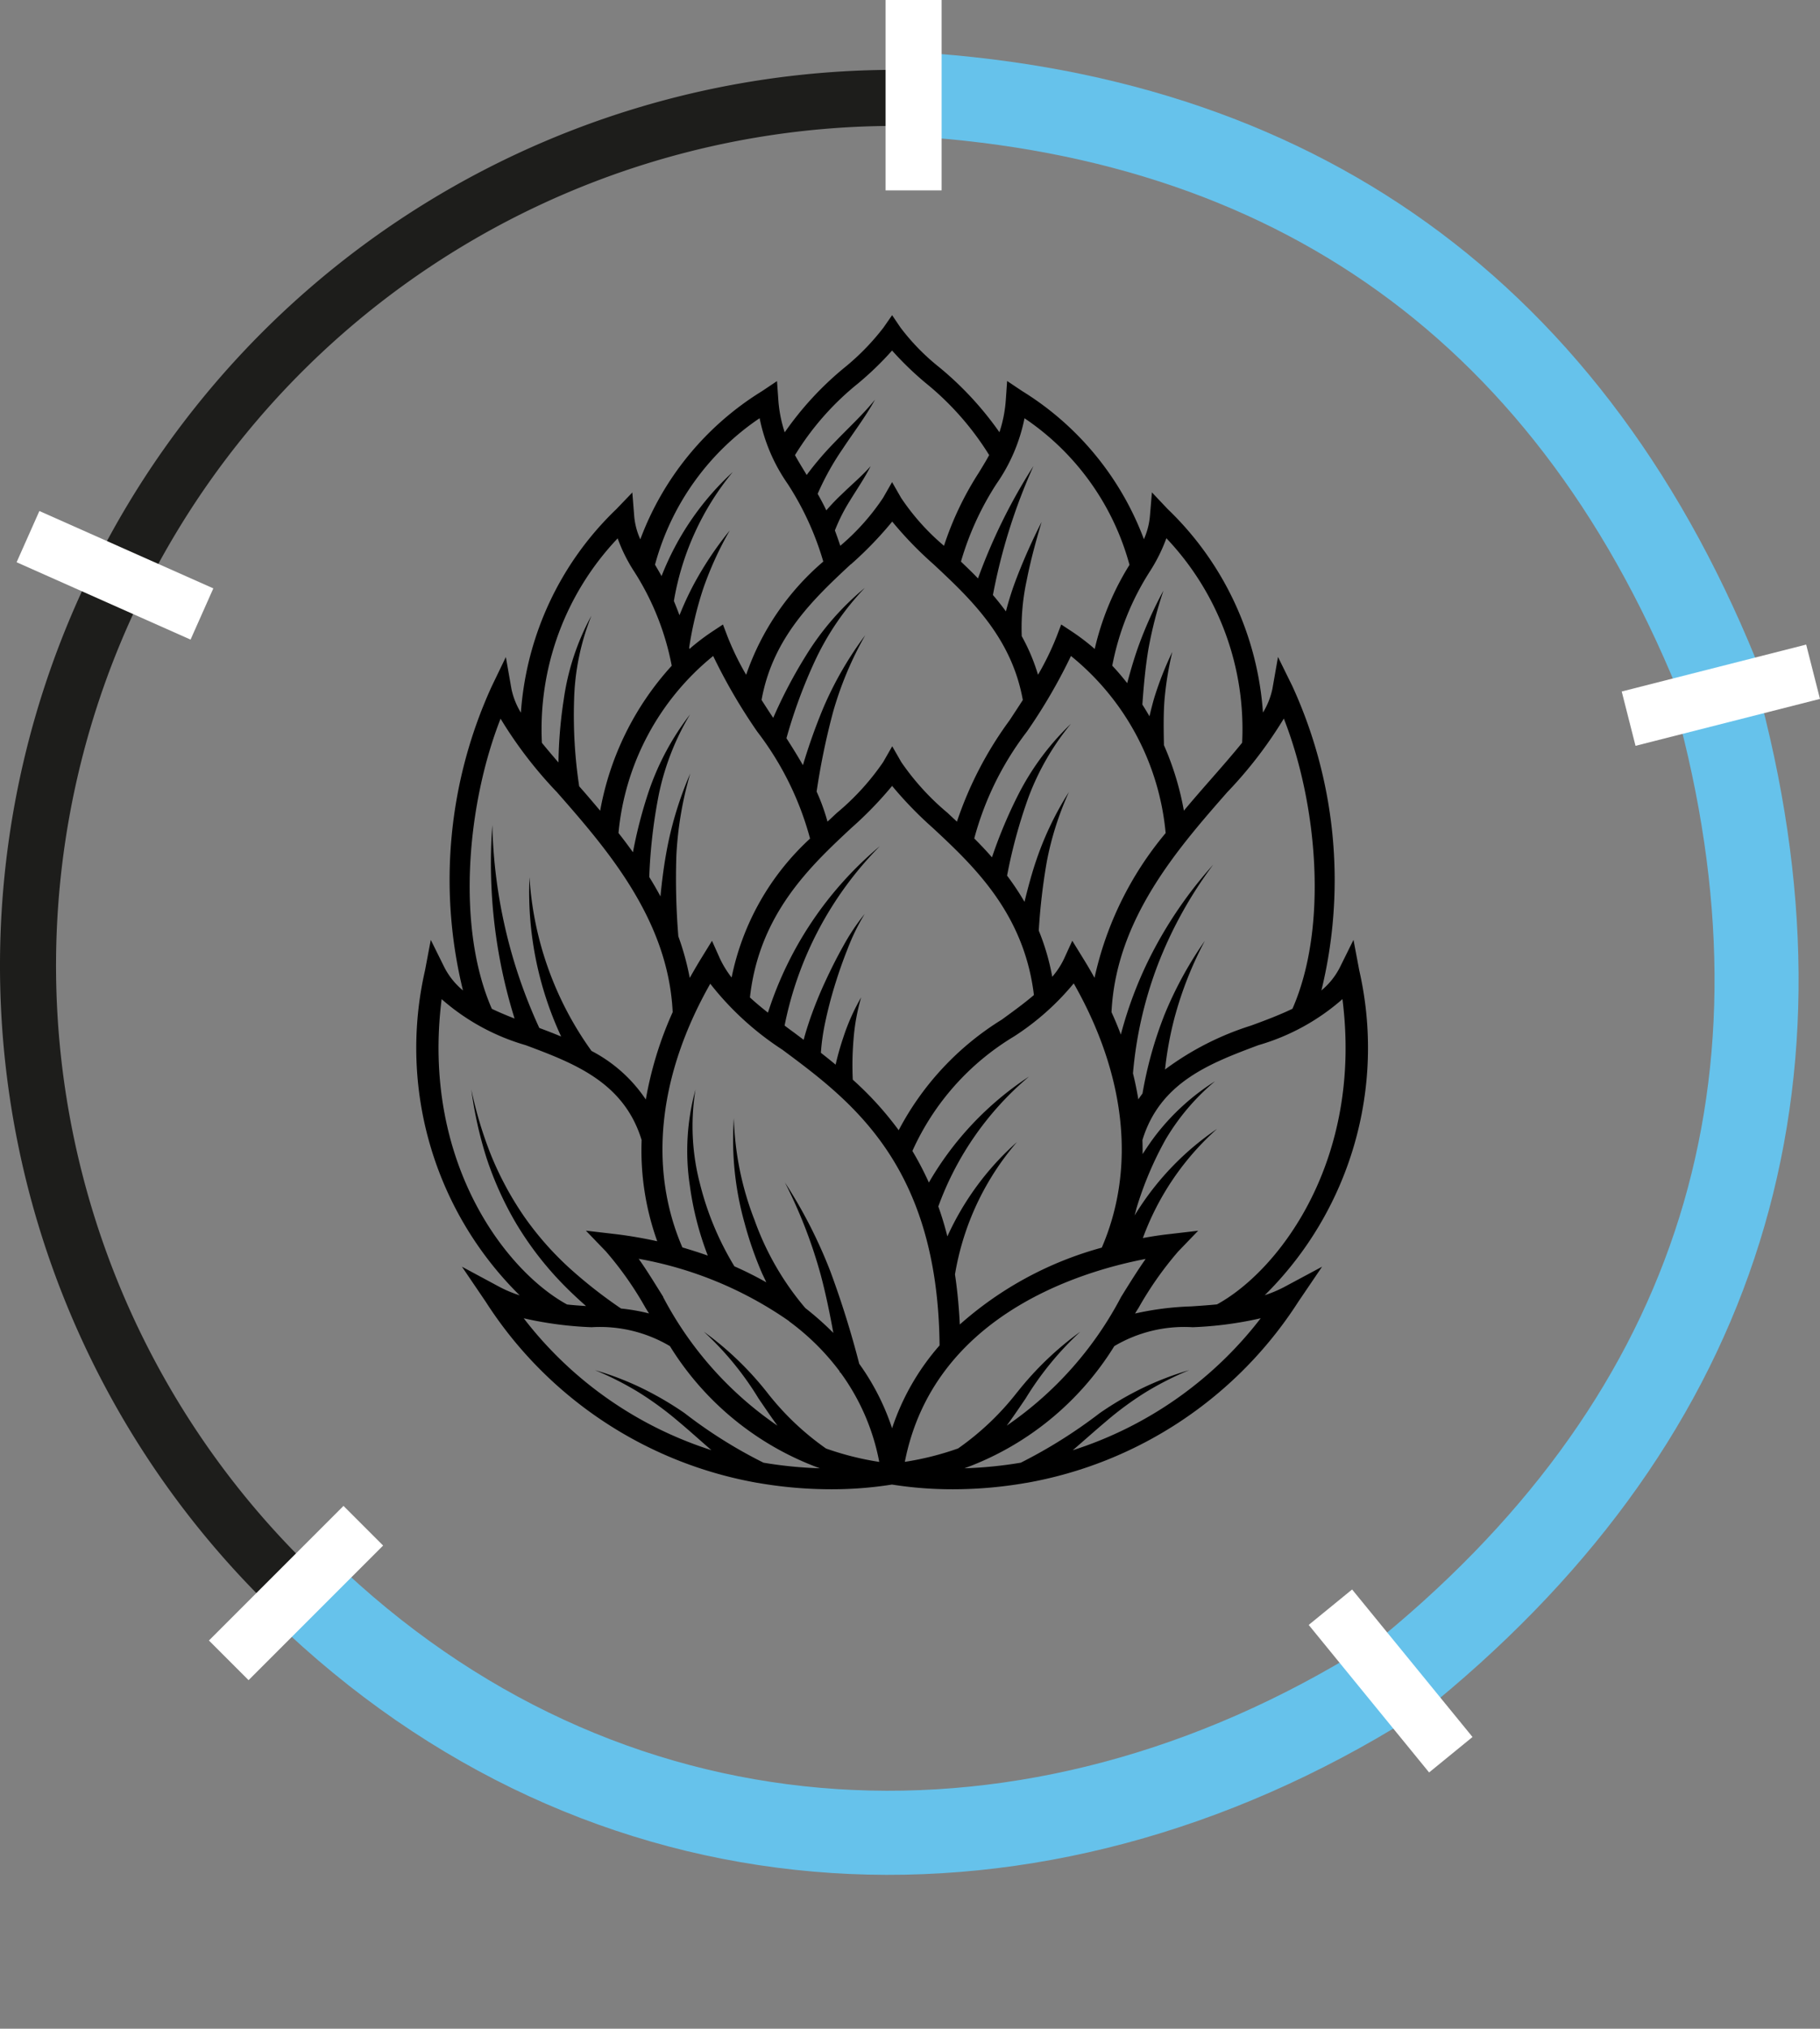 <svg xmlns="http://www.w3.org/2000/svg" width="64.953" height="72.373" viewBox="0 0 64.953 72.373"><rect x="0" y="0" width="64.953" height="72.373" fill="#808080" stroke="none"/><g id="Groupe_12487" data-name="Groupe 12487" transform="translate(-732.425 -1789.288)"><path id="Trac&#xE9;_20667" data-name="Trac&#xE9; 20667" d="M34.523,38.237A12.407,12.407,0,0,0,37.9,26.646l-.206-1.09-.492.993a2.578,2.578,0,0,1-.653.811A16.6,16.6,0,0,0,35.51,16.5L35,15.464l-.2,1.138a2.677,2.677,0,0,1-.337.846,11.128,11.128,0,0,0-3.4-7.26L30.5,9.592l-.069.822a2.59,2.59,0,0,1-.217.849,10.554,10.554,0,0,0-4.348-5.287l-.533-.357-.045.639a4.65,4.65,0,0,1-.23,1.189A11.674,11.674,0,0,0,22.9,5.12a7.849,7.849,0,0,1-1.372-1.406l-.3-.443-.306.44a8.549,8.549,0,0,1-1.406,1.44,11.378,11.378,0,0,0-2.121,2.3,4.8,4.8,0,0,1-.23-1.189l-.045-.639-.533.357a10.529,10.529,0,0,0-4.345,5.287,2.508,2.508,0,0,1-.22-.849l-.065-.822-.571.595a11.133,11.133,0,0,0-3.406,7.26,2.677,2.677,0,0,1-.337-.846l-.2-1.138L6.945,16.5A16.58,16.58,0,0,0,5.913,27.361a2.637,2.637,0,0,1-.657-.811l-.492-.993-.206,1.09A12.4,12.4,0,0,0,7.935,38.237a4.36,4.36,0,0,1-.729-.306l-1.33-.715.849,1.251a14.514,14.514,0,0,0,9.707,6.462l.007,0,0,0a15.205,15.205,0,0,0,2.606.227,13.716,13.716,0,0,0,2.179-.168,13.73,13.73,0,0,0,2.183.168,15.168,15.168,0,0,0,2.6-.227l0,0,.01,0a14.528,14.528,0,0,0,9.707-6.462l.849-1.251-1.334.715a4.449,4.449,0,0,1-.725.306M37.3,27.67c.729,5.751-2.258,9.676-4.476,10.89-.309.031-.619.052-.925.072a10.6,10.6,0,0,0-2,.254c.041-.069.083-.138.124-.2a12.323,12.323,0,0,1,1.409-2.007l.718-.746-1.028.12c-.313.034-.629.083-.945.141A9.655,9.655,0,0,1,32.825,32.3a10.025,10.025,0,0,0-2.942,3.087c.021-.082.045-.162.062-.241a12.349,12.349,0,0,1,1.045-2.472A8.042,8.042,0,0,1,32.753,30.6a8.2,8.2,0,0,0-2.069,1.863c-.186.237-.354.485-.516.736,0-.165,0-.333-.007-.5.632-2.069,2.417-2.74,4.139-3.386a7.823,7.823,0,0,0,3-1.643M13.06,38.292c-.3-.478-.581-.942-.877-1.358a13.544,13.544,0,0,1,5.373,2.227l0,.007v0a8.591,8.591,0,0,1,1.8,1.781l.007.041.021,0a7.856,7.856,0,0,1,1.385,3.19,10.416,10.416,0,0,1-1.9-.478,9.769,9.769,0,0,1-2.111-2.011,11.321,11.321,0,0,0-2.248-2.155,11.023,11.023,0,0,1,1.952,2.382c.22.32.44.65.674.969a12.718,12.718,0,0,1-4.08-4.589M14.737,27.12a10.578,10.578,0,0,0,2.575,2.355c2.472,1.836,5.548,4.121,5.61,10.549a8.572,8.572,0,0,0-1.695,2.956,8.481,8.481,0,0,0-1.172-2.3A33.8,33.8,0,0,0,19.031,37.4a17.213,17.213,0,0,0-1.629-3.19,17.323,17.323,0,0,1,1.279,3.3c.182.681.323,1.375.45,2.069a10.7,10.7,0,0,0-1-.887l0,0a10.042,10.042,0,0,1-1.812-3.138,10.8,10.8,0,0,1-.739-3.633,10.986,10.986,0,0,0,.385,3.747,12.759,12.759,0,0,0,.629,1.8c.048.1.1.206.144.306-.371-.21-.749-.4-1.138-.571a10.58,10.58,0,0,1-1.227-2.936,8.115,8.115,0,0,1-.162-3.369,8.266,8.266,0,0,0-.2,3.437,11.011,11.011,0,0,0,.639,2.485c-.3-.107-.6-.2-.907-.292-1.217-2.822-.863-6.136,1-9.415m-1.145-1.695a25.224,25.224,0,0,1-.069-2.881,12.653,12.653,0,0,1,.495-2.915,12.72,12.72,0,0,0-.863,2.874c-.089.5-.151,1-.2,1.509-.127-.237-.261-.467-.4-.691a18.625,18.625,0,0,1,.347-2.973,9.178,9.178,0,0,1,1.11-2.829,9.489,9.489,0,0,0-1.468,2.726,16.323,16.323,0,0,0-.571,2.193c-.168-.234-.34-.464-.516-.687a9.227,9.227,0,0,1,3.379-6.315,19.891,19.891,0,0,0,1.574,2.7A10.891,10.891,0,0,1,18.3,21.943,9.206,9.206,0,0,0,15.5,26.9a3.594,3.594,0,0,1-.419-.681L14.8,25.59l-.364.591c-.151.244-.292.488-.43.732a9.591,9.591,0,0,0-.409-1.488m6.16-13.265a13.215,13.215,0,0,0,1.475-1.526,13.259,13.259,0,0,0,1.478,1.526c1.306,1.22,2.781,2.6,3.183,4.84-.158.244-.316.485-.474.725a13.174,13.174,0,0,0-1.877,3.613c-.117-.107-.23-.213-.34-.316a8.971,8.971,0,0,1-1.647-1.808l-.323-.564-.323.564a8.869,8.869,0,0,1-1.647,1.808c-.11.1-.223.21-.34.316a7.283,7.283,0,0,0-.388-1.072,25.128,25.128,0,0,1,.591-2.853,12.358,12.358,0,0,1,1.145-2.726,12.637,12.637,0,0,0-1.5,2.6,20.842,20.842,0,0,0-.725,2.038c-.186-.327-.385-.646-.588-.962a18.144,18.144,0,0,1,1.021-2.767A9.688,9.688,0,0,1,20.254,13a9.754,9.754,0,0,0-2.1,2.413,17.136,17.136,0,0,0-1.169,2.224c-.141-.21-.278-.423-.416-.639.4-2.238,1.873-3.62,3.183-4.84m11.237,9.59a12.044,12.044,0,0,0-2.537,5.163c-.134-.244-.278-.488-.43-.732l-.364-.591-.289.632a2.805,2.805,0,0,1-.426.653,8.232,8.232,0,0,0-.481-1.647,21.746,21.746,0,0,1,.289-2.472,11,11,0,0,1,.787-2.472,11.3,11.3,0,0,0-1.145,2.375c-.175.505-.313,1.024-.44,1.543a9.6,9.6,0,0,0-.622-.935,18.3,18.3,0,0,1,.76-2.784,9.188,9.188,0,0,1,1.519-2.633,9.379,9.379,0,0,0-1.856,2.482,16.8,16.8,0,0,0-.962,2.282c-.206-.237-.419-.461-.632-.674a10.891,10.891,0,0,1,1.877-3.809,19.539,19.539,0,0,0,1.574-2.7,9.207,9.207,0,0,1,3.379,6.315M28.714,36.535a12.626,12.626,0,0,0-5.07,2.743c-.031-.636-.089-1.231-.172-1.787a9.657,9.657,0,0,1,2.21-4.72A10.044,10.044,0,0,0,23.2,36.136a11.159,11.159,0,0,0-.323-1.069,10.94,10.94,0,0,1,3.238-4.634,11.251,11.251,0,0,0-3.575,3.781,11.18,11.18,0,0,0-.588-1.127A9.136,9.136,0,0,1,25.582,29a9.245,9.245,0,0,0,2.128-1.891c1.867,3.283,2.221,6.6,1,9.429m-8.886-6a11.057,11.057,0,0,1,.027-1.43,7.342,7.342,0,0,1,.272-1.5,7.487,7.487,0,0,0-.636,1.427c-.107.316-.2.643-.275.973q-.263-.217-.526-.423a7.707,7.707,0,0,1,.148-1.055c.093-.447.21-.9.344-1.337s.289-.883.461-1.313a7.524,7.524,0,0,1,.612-1.251,7.719,7.719,0,0,0-.78,1.172c-.23.409-.44.832-.639,1.262s-.375.866-.533,1.317c-.082.244-.162.488-.227.742-.107-.082-.217-.162-.32-.241q-.186-.134-.361-.268a12.6,12.6,0,0,1,3.4-6.4,12.858,12.858,0,0,0-3.994,5.94c-.227-.179-.447-.361-.643-.543.33-2.97,2.145-4.671,3.613-6.04a13.405,13.405,0,0,0,1.461-1.506,13.715,13.715,0,0,0,1.461,1.506c1.454,1.354,3.248,3.039,3.6,5.954-.34.292-.729.574-1.145.877a10.225,10.225,0,0,0-3.681,3.946,11.75,11.75,0,0,0-1.636-1.8m5.864,11.148A9.769,9.769,0,0,1,23.582,43.7a10.416,10.416,0,0,1-1.9.478c1.021-5.2,6.218-6.785,8.594-7.239-.292.416-.581.88-.877,1.358a12.717,12.717,0,0,1-4.08,4.589c.234-.32.454-.646.674-.969a11.125,11.125,0,0,1,1.952-2.382,11.321,11.321,0,0,0-2.248,2.155M35.207,17.66c1.186,3.015,1.6,7.408.309,10.354-.457.22-.962.412-1.478.6a10.342,10.342,0,0,0-3.07,1.567,12.443,12.443,0,0,1,.337-1.839,13.069,13.069,0,0,1,1.083-2.75,13.527,13.527,0,0,0-1.437,2.63,14.136,14.136,0,0,0-.787,2.815c-.052.069-.1.137-.148.21-.052-.306-.113-.615-.192-.928a14.283,14.283,0,0,1,.883-3.867,14.951,14.951,0,0,1,1.98-3.578,15.1,15.1,0,0,0-2.32,3.431,14.271,14.271,0,0,0-.976,2.63c-.1-.268-.213-.536-.333-.8.158-3.31,2.358-5.826,4.132-7.848a15.142,15.142,0,0,0,2.018-2.626M31.02,11.232a9.89,9.89,0,0,1,2.7,7.291c-.323.4-.694.825-1.086,1.272-.323.368-.66.753-.993,1.152a10.379,10.379,0,0,0-.712-2.337c-.01-.547-.021-1.09.021-1.626a11.7,11.7,0,0,1,.278-1.7,11.849,11.849,0,0,0-.643,1.633c-.065.22-.12.443-.172.663-.082-.141-.168-.282-.254-.419.048-.667.107-1.33.217-1.983a14.948,14.948,0,0,1,.536-2.083,14.822,14.822,0,0,0-.894,1.99c-.155.433-.282.873-.4,1.313-.168-.213-.344-.423-.533-.622a9.531,9.531,0,0,1,1.33-3.345,5.926,5.926,0,0,0,.6-1.2M25.95,6.946a9.213,9.213,0,0,1,3.75,5.232,9.8,9.8,0,0,0-1.241,3,7.892,7.892,0,0,0-.811-.619l-.385-.254-.165.433a9.939,9.939,0,0,1-.663,1.361,6.888,6.888,0,0,0-.581-1.378,8.022,8.022,0,0,1,.175-1.98c.137-.7.327-1.4.533-2.09a21.04,21.04,0,0,0-.887,1.987,10.84,10.84,0,0,0-.385,1.2c-.148-.2-.306-.4-.464-.584a20.45,20.45,0,0,1,1.447-4.6,20.222,20.222,0,0,0-1.98,4.008c-.2-.21-.409-.409-.608-.6a10.436,10.436,0,0,1,1.268-2.774,6.221,6.221,0,0,0,1-2.341M20.01,5.708a11.251,11.251,0,0,0,1.217-1.176,11.4,11.4,0,0,0,1.186,1.148,10.268,10.268,0,0,1,2.279,2.582c-.113.21-.241.416-.375.636a11.2,11.2,0,0,0-1.237,2.6,8.2,8.2,0,0,1-1.53-1.708l-.323-.564-.323.564a8.169,8.169,0,0,1-1.526,1.708c-.062-.192-.127-.375-.192-.547a6.287,6.287,0,0,1,.536-1.062c.244-.4.522-.8.739-1.231-.316.357-.681.66-1.028,1a7.369,7.369,0,0,0-.553.577c-.1-.213-.206-.409-.309-.591a9.545,9.545,0,0,1,.89-1.6c.382-.581.815-1.141,1.155-1.757-.44.543-.956,1.011-1.444,1.523a11.248,11.248,0,0,0-.993,1.162L18.137,8.9c-.134-.22-.261-.426-.375-.636A9.938,9.938,0,0,1,20.01,5.708M16.5,6.946a6.221,6.221,0,0,0,1,2.341,10.427,10.427,0,0,1,1.272,2.774A9.286,9.286,0,0,0,16.019,16.1a9.939,9.939,0,0,1-.663-1.361l-.165-.433-.385.254a7.893,7.893,0,0,0-.811.619l-.01-.048a12.834,12.834,0,0,1,.5-2.1,12.152,12.152,0,0,1,.949-2.08,12.273,12.273,0,0,0-1.289,1.932,10.834,10.834,0,0,0-.505,1.093c-.069-.182-.134-.351-.2-.509a9.8,9.8,0,0,1,2.1-4.6,9.959,9.959,0,0,0-2.54,3.712c-.079-.144-.158-.278-.234-.406A9.19,9.19,0,0,1,16.5,6.946m-5.067,4.286a5.738,5.738,0,0,0,.6,1.2,9.531,9.531,0,0,1,1.33,3.345,10.391,10.391,0,0,0-2.554,5.173c-.251-.3-.5-.591-.749-.873a16.877,16.877,0,0,1-.182-3.063,8.653,8.653,0,0,1,.619-3.022,8.774,8.774,0,0,0-.987,2.984,15.916,15.916,0,0,0-.189,2.252c-.21-.241-.406-.474-.591-.7a9.879,9.879,0,0,1,2.7-7.291M7.251,17.66a15.1,15.1,0,0,0,2.014,2.626c1.774,2.021,3.974,4.537,4.132,7.848a13.026,13.026,0,0,0-.959,3.118A5.221,5.221,0,0,0,10.5,29.519a11.866,11.866,0,0,1-2.214-6.2,12.231,12.231,0,0,0,1.131,5.686c-.261-.11-.522-.21-.78-.306a18.269,18.269,0,0,1-1.677-7.236,18.608,18.608,0,0,0,.794,6.9c-.282-.11-.553-.223-.811-.347-1.289-2.946-.873-7.339.313-10.354M5.15,27.67a7.823,7.823,0,0,0,3,1.643c1.726.646,3.506,1.317,4.139,3.386a9.585,9.585,0,0,0,.557,3.609c-.516-.113-1.024-.2-1.519-.258L10.3,35.93l.718.746a12.115,12.115,0,0,1,1.409,2.007c.041.065.082.134.127.2a7.019,7.019,0,0,0-1-.175,16.885,16.885,0,0,1-1.842-1.444A11.059,11.059,0,0,1,8.1,35.432a11.518,11.518,0,0,1-1.172-2.162,14.073,14.073,0,0,1-.718-2.379,14.251,14.251,0,0,0,.543,2.444,11.961,11.961,0,0,0,1.035,2.3,11.672,11.672,0,0,0,1.526,2.032c.313.333.646.65.99.952-.227-.014-.454-.031-.677-.055-2.217-1.213-5.2-5.139-4.476-10.89M8.076,39.055a13,13,0,0,0,2.427.32,4.9,4.9,0,0,1,2.795.674,10.538,10.538,0,0,0,5.352,4.359,14.993,14.993,0,0,1-2.011-.2,16.913,16.913,0,0,1-2.819-1.77,11.715,11.715,0,0,0-1.543-.9,10.706,10.706,0,0,0-1.653-.632,11.131,11.131,0,0,1,1.564.794A11.846,11.846,0,0,1,13.6,42.736c.4.333.78.681,1.179,1.024a13.717,13.717,0,0,1-6.7-4.706m19.6,4.706c.4-.344.787-.691,1.182-1.024A11.537,11.537,0,0,1,30.268,41.7a11.131,11.131,0,0,1,1.564-.794,10.842,10.842,0,0,0-1.653.632,11.677,11.677,0,0,0-1.54.9,17.674,17.674,0,0,1-2.819,1.77,14.993,14.993,0,0,1-2.011.2,10.531,10.531,0,0,0,5.349-4.359,4.9,4.9,0,0,1,2.795-.674,13.075,13.075,0,0,0,2.43-.32,13.739,13.739,0,0,1-6.7,4.706" transform="translate(743.035 1797.261)"></path><path id="Trac&#xE9;_20668" data-name="Trac&#xE9; 20668" d="M62.162,31.974A30.956,30.956,0,1,1,31.2,1.016,30.957,30.957,0,0,1,62.162,31.974Z" transform="translate(733.175 1791.764)" fill="none" stroke="#1d1d1b" stroke-miterlimit="10" stroke-width="2"></path><path id="Trac&#xE9;_20670" data-name="Trac&#xE9; 20670" d="M9.259.968C23.421,1.635,33.5,8.761,38.817,22.352" transform="translate(755.133 1791.648)" fill="none" stroke="#66c2eb" stroke-miterlimit="10" stroke-width="3"></path><path id="Trac&#xE9;_20669" data-name="Trac&#xE9; 20669" d="M26.079,7.39c3.568,13.722-.247,25.458-11.646,34.574" transform="translate(767.745 1807.3)" fill="none" stroke="#66c2eb" stroke-miterlimit="10" stroke-width="3"></path><path id="Trac&#xE9;_21452" data-name="Trac&#xE9; 21452" d="M25.6,6.028c4.59,14.12.378,28.352-12.005,36.422" transform="translate(781.63 1823.005) rotate(76)" fill="none" stroke="#66c2eb" stroke-miterlimit="10" stroke-width="3"></path><line id="Ligne_352" data-name="Ligne 352" x1="6.583" y2="1.674" transform="translate(790.548 1813.252)" fill="none" stroke="#fff" stroke-miterlimit="10" stroke-width="2"></line><line id="Ligne_348" data-name="Ligne 348" x1="4.297" y1="5.263" transform="translate(779.905 1846.624)" fill="none" stroke="#fff" stroke-miterlimit="10" stroke-width="2"></line><line id="Ligne_349" data-name="Ligne 349" y1="4.802" x2="4.802" transform="translate(740.589 1843.718)" fill="none" stroke="#fff" stroke-miterlimit="10" stroke-width="2"></line><line id="Ligne_353" data-name="Ligne 353" x2="6.208" y2="2.76" transform="translate(733.424 1808.432)" fill="none" stroke="#fff" stroke-miterlimit="10" stroke-width="2"></line><line id="Ligne_354" data-name="Ligne 354" y2="6.792" transform="translate(765.03 1789.288)" fill="none" stroke="#fff" stroke-miterlimit="10" stroke-width="2"></line></g></svg>